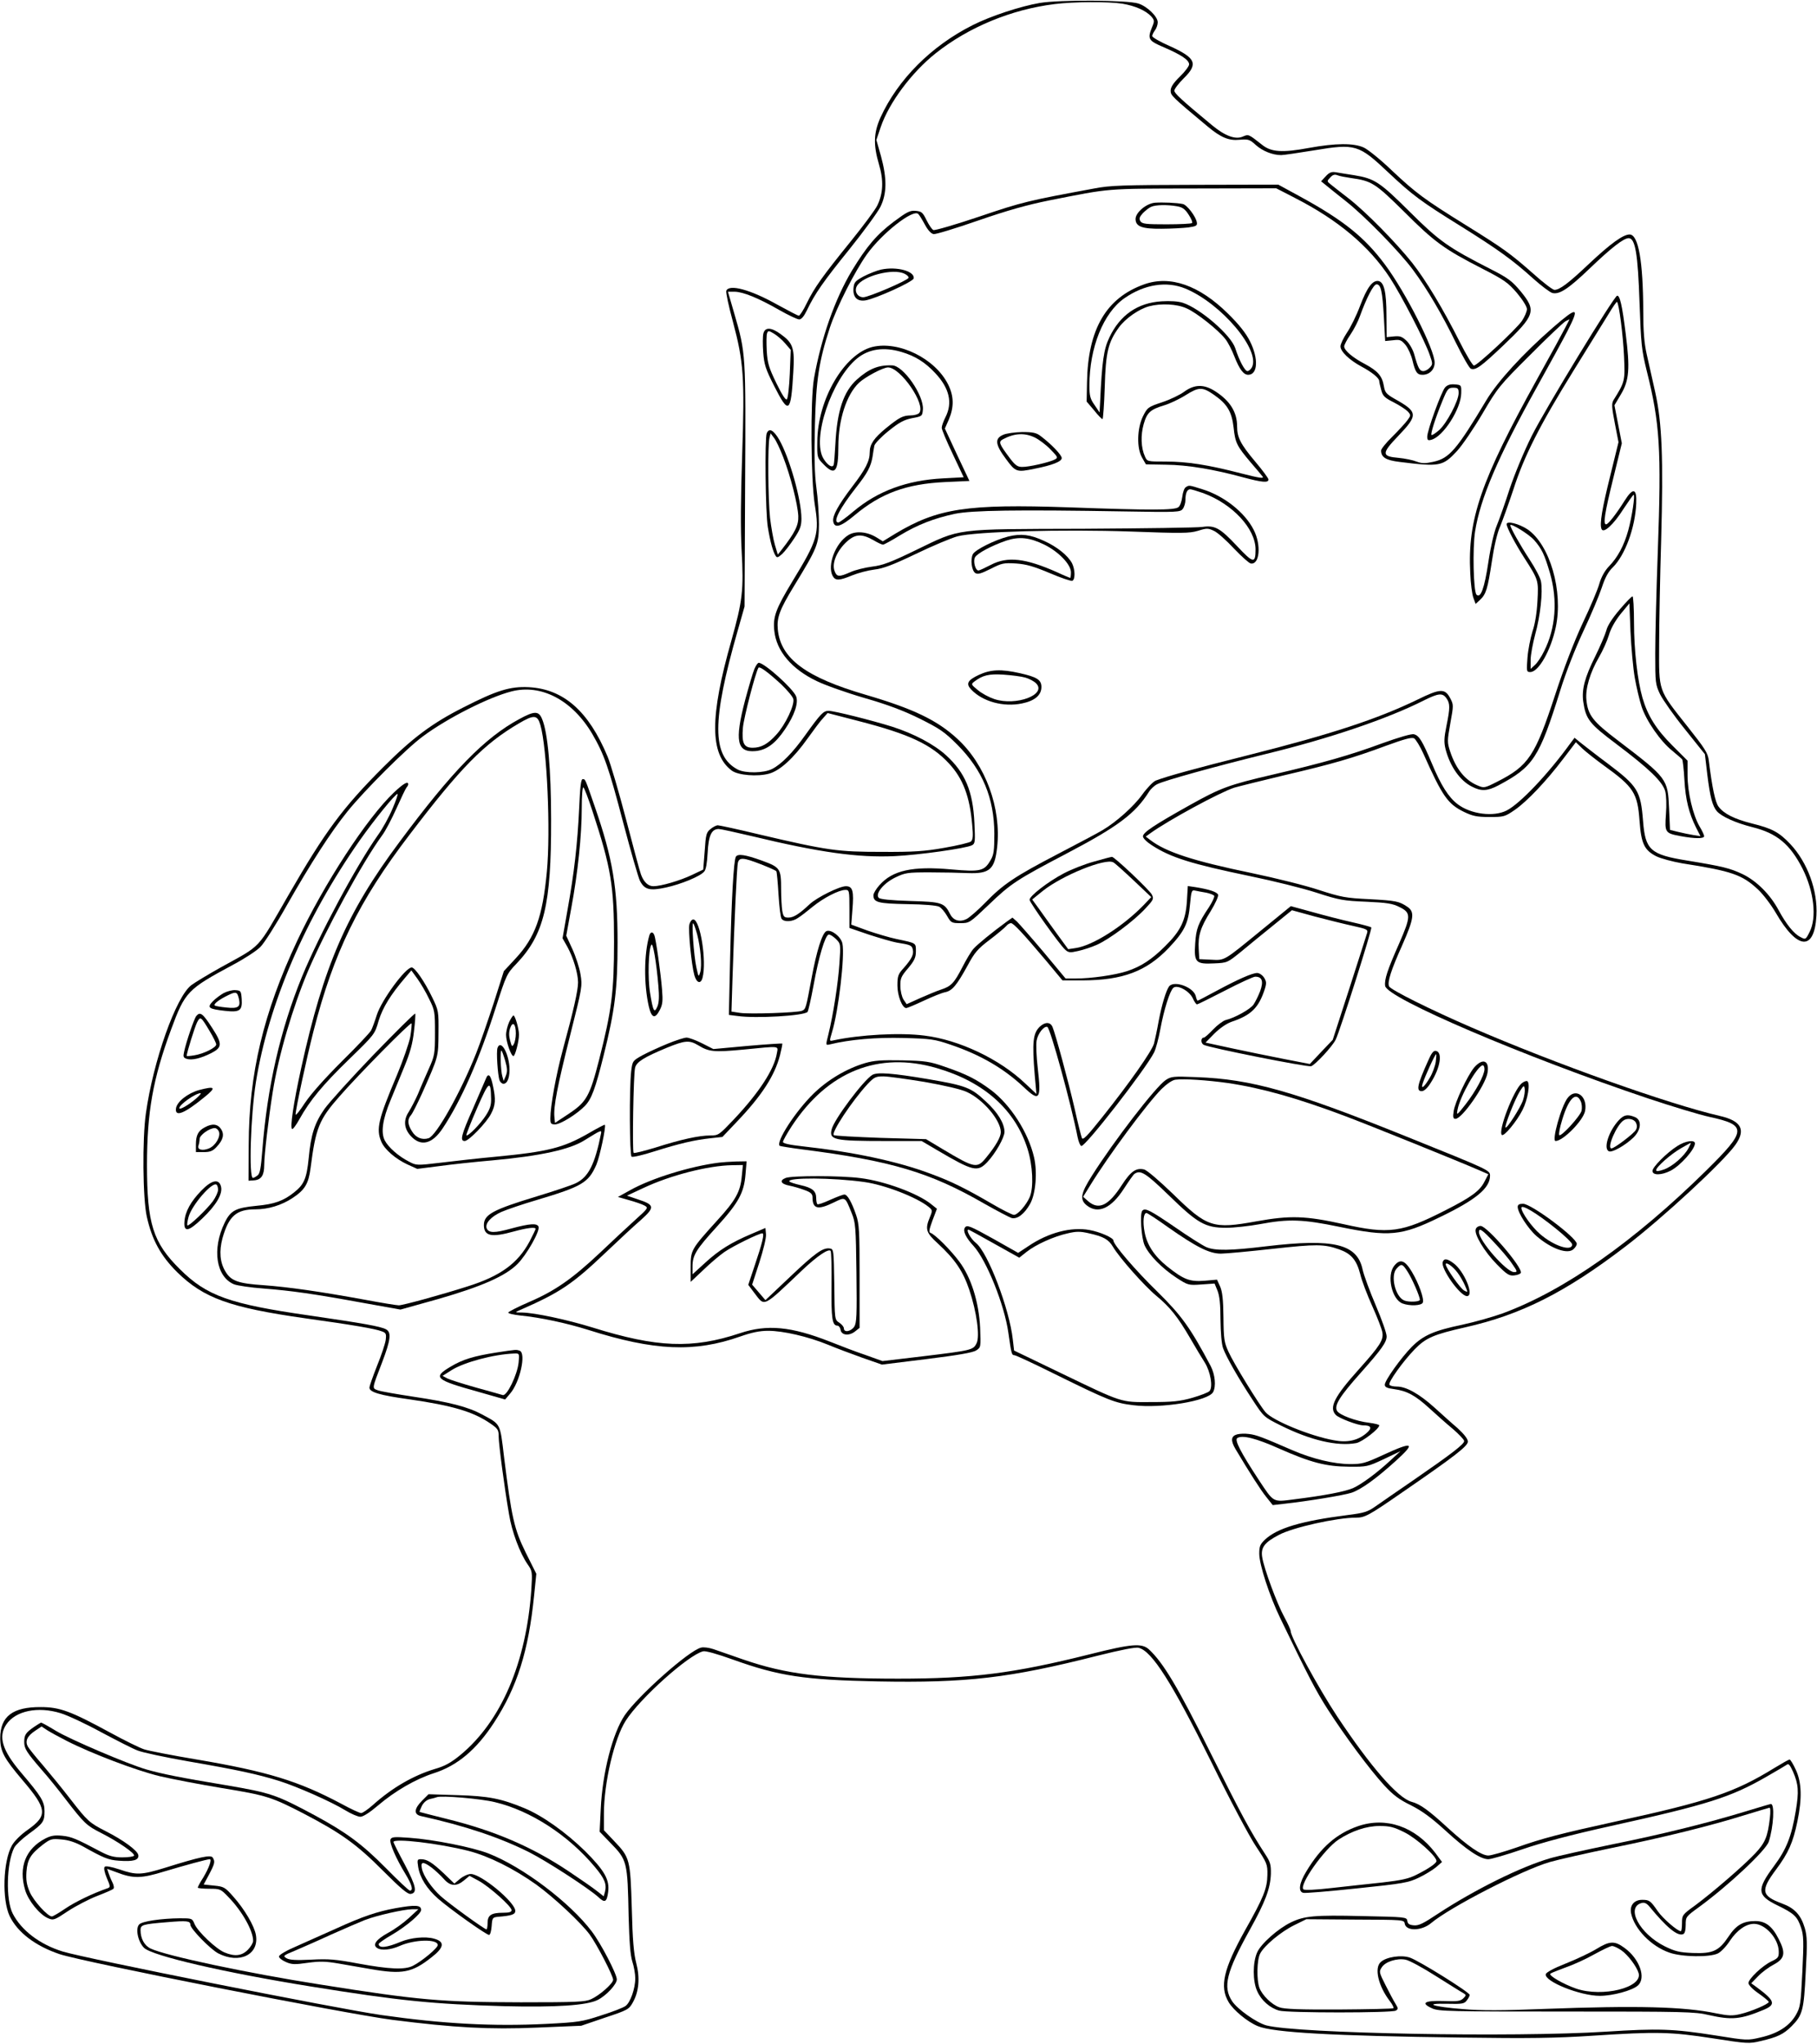 <?xml version="1.0" encoding="UTF-8" standalone="yes"?>
<svg version="1.0" xmlns="http://www.w3.org/2000/svg" width="260.199mm" height="292.650mm" viewBox="0 0 984 1107" preserveAspectRatio="xMidYMid meet">
  <g transform="translate(0,1107) scale(0.1,-0.1)" fill="#000000" stroke="none">
    <path d="M5631 11054 c-105 -18 -266 -71 -363 -120 -225 -113 -406 -295 -500
-501 -37 -83 -39 -148 -8 -253 26 -87 23 -157 -9 -223 -11 -23 -75 -109 -142
-192 -154 -190 -199 -253 -240 -337 -18 -38 -38 -68 -43 -68 -5 0 -57 27 -115
59 -146 82 -263 114 -278 76 -3 -9 13 -84 36 -168 58 -217 64 -300 50 -722 -8
-235 -9 -404 -3 -515 12 -217 5 -274 -55 -488 -118 -414 -118 -617 2 -706 34
-25 139 -34 203 -16 59 17 132 84 208 191 33 46 70 96 84 110 l24 27 166 -43
c276 -71 396 -127 492 -231 75 -81 112 -178 125 -331 6 -62 4 -81 -7 -91 -8
-6 -73 -22 -144 -34 -106 -19 -166 -23 -339 -22 -238 0 -291 7 -662 94 -116
28 -218 50 -226 50 -8 0 -26 -9 -39 -20 -23 -18 -26 -29 -32 -120 l-8 -100
-61 -29 c-65 -31 -168 -61 -209 -61 -28 0 -52 22 -67 63 -6 15 -42 149 -81
299 -39 149 -84 302 -100 340 -103 247 -239 366 -427 376 -101 5 -173 -17
-355 -110 -168 -85 -274 -164 -433 -323 -220 -220 -314 -347 -512 -690 -177
-307 -142 -269 -369 -395 -68 -38 -139 -81 -159 -96 -83 -63 -206 -409 -246
-694 -20 -138 -17 -464 5 -560 28 -126 76 -213 165 -301 143 -140 284 -191
691 -249 259 -36 382 -57 417 -71 23 -8 25 -14 21 -47 -3 -21 -24 -84 -47
-140 -22 -56 -41 -109 -41 -118 0 -24 55 -41 215 -63 235 -34 347 -67 440
-131 41 -28 45 -35 45 -71 0 -41 31 -276 56 -420 15 -94 59 -212 101 -272 25
-36 26 -41 20 -135 -27 -396 -163 -715 -385 -898 -50 -41 -84 -60 -137 -75
-116 -35 -231 -101 -336 -195 -27 -24 -56 -44 -64 -44 -8 0 -56 22 -107 50
-233 124 -401 175 -783 240 -132 22 -260 47 -285 55 -25 8 -108 49 -185 91
-213 116 -273 138 -375 138 -152 1 -220 -50 -220 -168 0 -72 20 -109 121 -228
133 -156 137 -191 29 -268 -39 -27 -74 -62 -87 -86 -48 -86 -54 -293 -12 -382
43 -89 140 -162 270 -206 133 -44 1548 -323 1803 -356 338 -43 528 -53 784
-42 l239 10 129 44 c124 41 130 45 151 83 33 59 39 133 18 213 -13 50 -20 125
-24 297 -8 265 -10 274 -96 364 l-55 58 0 90 c0 166 56 406 118 503 77 121
339 356 419 376 13 4 76 -14 160 -44 250 -90 388 -111 788 -119 479 -9 711 18
1188 139 128 32 208 48 224 43 72 -18 180 -188 394 -620 97 -198 206 -403 241
-455 60 -91 63 -97 62 -155 -1 -73 -21 -123 -121 -300 -117 -210 -139 -305
-89 -389 26 -44 102 -107 158 -130 83 -35 409 -53 1108 -62 361 -5 506 -3 704
10 350 23 425 21 652 -14 186 -29 198 -30 259 -15 92 21 125 37 169 81 59 60
66 85 76 292 9 158 8 194 -5 239 -21 71 -55 108 -123 133 -113 42 -118 70 -32
185 66 89 91 144 115 260 26 126 23 210 -8 278 -14 31 -30 57 -34 57 -5 0 -42
-21 -83 -46 -214 -132 -356 -180 -856 -289 -305 -67 -401 -92 -539 -141 -69
-24 -139 -44 -154 -44 -38 0 -110 50 -220 150 -103 95 -150 129 -196 141 -75
21 -222 190 -404 464 -99 150 -251 428 -251 461 0 7 -16 42 -35 77 -39 71
-109 260 -119 322 -9 53 12 81 91 122 75 40 312 93 416 93 49 0 68 10 250 136
288 198 357 252 357 276 0 14 -20 40 -56 73 -32 27 -88 78 -127 113 -80 72
-151 112 -201 112 -19 0 -38 4 -41 10 -8 13 74 127 136 191 61 63 103 81 275
120 302 68 543 189 868 438 199 152 529 457 595 550 58 82 33 130 -85 157
-280 65 -889 282 -1344 479 -220 95 -441 205 -447 223 -10 23 11 88 72 224 63
143 68 178 28 206 -46 31 -62 34 -208 42 -127 6 -152 11 -270 49 -71 24 -236
65 -365 92 -319 66 -465 114 -550 179 l-25 19 25 18 c97 70 377 222 455 247
28 8 149 38 270 67 261 61 372 93 552 160 99 36 138 47 152 40 9 -6 32 -43 50
-83 103 -231 132 -272 219 -315 48 -23 70 -28 138 -28 79 0 84 1 139 39 66 46
169 154 263 278 l67 88 35 -34 c19 -18 71 -59 115 -91 164 -118 184 -150 195
-302 9 -123 26 -158 91 -191 25 -12 88 -29 140 -38 270 -42 325 -62 410 -141
28 -26 72 -84 97 -127 117 -202 209 -209 220 -16 8 136 -48 289 -142 389 -61
64 -98 84 -208 111 -95 24 -152 53 -180 91 -18 23 -35 104 -53 250 -5 41 -21
65 -116 185 -160 202 -154 186 -153 439 0 116 5 372 11 570 12 440 5 634 -32
800 -15 66 -35 158 -46 205 -14 62 -19 126 -19 235 -1 270 -26 415 -74 415
-35 0 -103 -49 -220 -159 -112 -106 -159 -141 -187 -141 -9 0 -61 39 -115 88
-125 110 -161 136 -364 262 -227 141 -271 174 -401 296 -61 59 -131 115 -153
125 -55 25 -153 24 -296 -2 -145 -27 -206 -23 -255 17 -74 58 -72 58 -105 44
-40 -17 -96 4 -166 62 -167 138 -204 173 -204 187 0 9 23 39 50 66 81 79 67
111 -74 175 -53 23 -96 48 -96 55 0 6 7 20 15 31 8 10 15 30 15 43 0 31 -56
86 -105 102 -60 19 -428 21 -534 3z m448 -4 c70 -12 126 -37 156 -69 17 -20
18 -25 6 -54 -28 -68 -23 -77 62 -113 95 -41 137 -69 137 -93 0 -9 -22 -39
-50 -66 -35 -34 -50 -57 -50 -76 0 -26 6 -32 199 -193 73 -61 116 -79 175 -73
47 4 54 2 88 -29 36 -32 90 -54 137 -54 13 0 94 12 180 26 222 37 240 31 400
-120 131 -123 176 -157 394 -292 200 -125 282 -184 391 -283 44 -39 90 -74
104 -78 38 -9 85 21 202 133 118 113 184 164 211 164 36 0 50 -85 59 -350 8
-225 11 -255 39 -369 71 -283 80 -422 60 -976 -8 -214 -14 -464 -14 -555 0
-158 1 -167 26 -220 15 -30 75 -116 135 -190 l108 -135 13 -110 c15 -122 28
-171 52 -199 26 -29 101 -63 192 -86 133 -33 204 -92 272 -225 62 -124 78
-265 38 -343 -21 -42 -22 -42 -50 -27 -35 17 -77 70 -117 144 -46 86 -119 159
-195 196 -70 33 -107 42 -301 74 -199 32 -227 57 -239 214 -13 164 -28 188
-192 312 -62 46 -127 97 -146 112 l-33 27 -22 -29 c-119 -165 -273 -328 -346
-365 -71 -36 -194 -20 -265 34 -50 38 -91 103 -140 221 -52 123 -69 151 -97
158 -12 4 -83 -17 -172 -49 -173 -64 -320 -106 -595 -170 -237 -55 -281 -72
-446 -164 -195 -109 -255 -149 -255 -170 0 -10 20 -30 48 -48 103 -67 213
-101 535 -168 122 -25 283 -65 357 -89 123 -40 147 -44 270 -49 112 -5 143
-10 180 -29 63 -31 62 -50 -3 -199 -63 -142 -80 -194 -75 -228 9 -66 753 -384
1423 -609 132 -44 281 -89 332 -100 207 -45 205 -73 -16 -291 -390 -384 -766
-649 -1101 -773 -52 -19 -151 -47 -220 -62 -153 -32 -211 -57 -274 -120 -58
-59 -146 -182 -146 -205 0 -13 12 -19 51 -24 69 -9 116 -35 191 -104 35 -32
91 -82 126 -111 34 -29 62 -59 62 -66 0 -17 -69 -70 -275 -212 -88 -60 -181
-125 -207 -143 -40 -28 -60 -35 -150 -46 -251 -32 -381 -71 -447 -133 -26 -25
-31 -36 -31 -76 0 -59 55 -228 114 -350 152 -315 192 -392 258 -495 92 -143
226 -324 306 -411 47 -51 80 -76 144 -107 61 -31 110 -67 188 -138 111 -102
188 -154 231 -154 14 0 98 24 185 54 108 37 262 78 479 126 524 116 648 155
841 266 54 31 105 61 112 66 9 8 17 -2 33 -37 30 -69 33 -108 15 -215 -23
-138 -51 -207 -117 -296 -96 -129 -93 -160 18 -214 91 -44 108 -61 128 -121
14 -42 15 -73 7 -238 -9 -180 -11 -192 -36 -236 -35 -59 -97 -99 -189 -120
-71 -17 -75 -17 -242 10 -234 37 -313 39 -597 21 -499 -32 -1673 -10 -1840 34
-53 15 -156 87 -185 131 -51 78 -32 156 96 387 85 153 111 224 114 302 1 50
-3 65 -30 106 -82 126 -130 215 -299 554 -176 355 -254 484 -331 556 -39 36
-95 31 -321 -26 -411 -103 -638 -132 -1037 -132 -413 0 -608 24 -838 103 -67
23 -141 49 -164 57 -24 8 -54 12 -67 8 -66 -16 -341 -261 -413 -366 -66 -98
-121 -311 -130 -508 l-6 -123 55 -57 c95 -97 96 -102 102 -402 4 -139 9 -209
20 -244 9 -27 16 -68 16 -91 0 -56 -27 -132 -53 -150 -12 -9 -71 -32 -132 -51
-103 -34 -122 -37 -300 -46 -285 -14 -553 0 -890 48 -238 34 -1603 306 -1726
344 -124 38 -224 114 -271 205 -39 75 -34 276 8 358 8 15 43 48 77 73 80 58
87 68 87 124 0 52 -17 80 -126 208 -103 121 -126 196 -81 262 50 74 171 99
294 61 37 -11 136 -57 218 -102 83 -44 172 -90 199 -100 27 -11 150 -37 275
-59 266 -46 377 -70 492 -106 98 -31 280 -111 360 -160 31 -19 67 -34 80 -34
15 0 52 24 94 60 94 80 205 144 304 176 128 41 231 128 326 274 125 192 187
388 217 689 l12 117 -57 114 c-63 128 -77 190 -118 520 -22 185 -17 174 -119
229 -76 41 -176 67 -371 96 -92 14 -179 29 -194 35 -31 12 -33 4 24 152 46
121 51 162 21 178 -29 16 -127 33 -415 75 -433 62 -556 106 -701 250 -147 145
-179 248 -179 565 0 286 32 467 131 735 75 203 88 217 336 350 62 33 128 76
147 96 20 19 86 123 146 230 127 223 234 390 326 504 91 113 320 342 409 407
133 99 357 212 479 243 161 42 330 -47 438 -230 64 -110 89 -180 168 -482 41
-156 82 -297 90 -313 25 -49 53 -56 141 -37 82 18 185 60 207 86 10 10 16 47
19 103 5 93 21 128 60 128 10 0 92 -18 181 -39 365 -88 574 -117 771 -108 130
6 388 42 420 59 17 9 18 19 13 122 -8 171 -50 271 -153 365 -66 60 -174 117
-292 155 -112 35 -315 86 -345 86 -28 0 -43 -16 -125 -130 -68 -96 -131 -160
-181 -185 -45 -23 -145 -24 -186 -3 -140 74 -141 261 0 753 l37 130 3 655 c4
721 4 715 -59 933 l-34 117 37 0 c45 -1 126 -33 241 -99 49 -28 98 -51 108
-51 12 0 26 17 41 48 44 92 91 159 231 332 77 96 153 200 168 230 35 71 36
153 3 274 l-25 88 24 71 c45 131 167 295 298 399 178 141 409 237 644 266 103
13 291 14 367 2z"/>
    <path d="M7180 10115 l-25 -27 26 -21 c14 -12 62 -50 106 -85 100 -78 293
-275 366 -374 77 -104 158 -242 233 -396 36 -73 72 -136 80 -139 26 -10 55 11
177 127 172 164 179 187 93 292 -47 56 -68 72 -158 118 -236 120 -283 154
-443 313 -162 161 -190 180 -301 198 -38 6 -83 13 -99 16 -23 4 -36 -1 -55
-22z m135 -9 c115 -16 132 -27 292 -185 163 -163 216 -201 421 -306 119 -61
140 -76 188 -132 31 -37 54 -74 54 -87 0 -13 -12 -41 -27 -64 -32 -46 -241
-241 -260 -242 -7 0 -42 58 -78 130 -89 177 -183 333 -257 427 -88 110 -247
272 -341 346 -44 34 -89 69 -101 79 -20 16 -20 17 -2 36 13 15 24 19 39 13 12
-5 45 -11 72 -15z"/>
    <path d="M5925 10049 c-357 -66 -388 -73 -618 -151 -130 -44 -244 -77 -252
-74 -8 3 -24 27 -37 53 -21 43 -27 48 -59 51 -31 3 -48 -6 -119 -59 -93 -70
-146 -133 -226 -264 -93 -155 -167 -366 -206 -585 -20 -115 -17 -546 4 -681
26 -160 17 -192 -121 -418 -90 -149 -106 -192 -98 -267 11 -110 94 -208 230
-273 45 -22 161 -63 257 -91 125 -36 211 -68 300 -112 110 -55 134 -71 205
-142 136 -137 199 -288 200 -481 0 -93 -3 -115 -21 -145 -34 -58 -54 -63 -212
-49 -211 19 -319 -5 -390 -86 -18 -20 -32 -44 -32 -54 0 -39 26 -45 184 -48
89 -1 159 -7 172 -14 12 -6 31 -29 43 -50 21 -37 25 -39 72 -39 49 0 50 1 152
98 122 117 149 135 427 281 274 144 368 214 443 333 9 15 30 34 45 41 37 19
310 95 587 163 346 84 660 191 856 290 80 40 102 42 123 12 20 -28 20 -52 0
-150 -13 -64 -14 -88 -5 -125 24 -93 78 -171 142 -203 51 -27 85 -25 144 6
190 101 221 148 336 516 30 97 81 226 125 320 41 87 85 192 99 234 18 55 35
87 60 111 66 65 121 213 127 345 4 84 -17 89 -63 16 -45 -72 -89 -128 -100
-128 -17 0 -9 56 38 247 l47 192 -20 103 -20 103 35 59 c45 75 50 140 26 328
-19 154 -32 211 -47 206 -19 -7 -388 -611 -462 -759 -42 -84 -92 -205 -120
-288 -25 -78 -57 -168 -70 -199 -14 -34 -33 -115 -45 -197 -21 -141 -42 -198
-64 -176 -17 17 -22 251 -8 342 28 179 124 403 333 779 69 124 144 261 167
306 68 133 56 136 -78 20 -161 -140 -300 -292 -361 -394 -160 -267 -200 -314
-286 -333 -46 -10 -62 -10 -92 1 -20 8 -64 17 -96 20 -94 8 -95 23 -3 119 109
114 107 130 -20 201 -45 26 -52 34 -58 69 -9 54 -33 82 -102 119 -67 35 -113
74 -113 96 0 7 15 37 34 64 19 28 42 73 51 99 36 100 74 173 90 173 24 0 32
-36 40 -177 l7 -130 42 4 c38 5 45 2 68 -25 14 -17 31 -55 38 -84 15 -63 25
-78 54 -78 38 0 66 28 66 66 0 71 -157 381 -269 531 -110 148 -225 240 -457
367 l-121 66 -449 -1 c-392 -1 -462 -3 -549 -20z m1088 -51 c235 -120 402
-261 515 -433 60 -91 192 -346 216 -419 16 -45 16 -50 0 -67 -10 -11 -25 -19
-36 -19 -19 0 -28 17 -48 89 -6 24 -25 58 -41 74 -25 24 -36 28 -69 25 l-40
-4 -1 116 c0 129 -13 183 -44 188 -32 4 -61 -35 -99 -135 -19 -51 -51 -116
-71 -145 -19 -29 -35 -62 -35 -74 0 -28 48 -74 113 -109 58 -31 97 -63 97 -79
0 -6 5 -28 11 -49 8 -32 19 -42 67 -66 31 -16 65 -38 76 -49 18 -20 18 -22 -2
-49 -11 -15 -48 -55 -81 -88 -34 -33 -61 -67 -61 -75 0 -37 26 -53 101 -62
218 -27 233 -24 311 60 29 32 91 123 138 203 81 138 91 151 256 315 94 95 181
177 193 184 l22 11 -22 -43 c-12 -24 -80 -149 -152 -278 -307 -554 -379 -762
-364 -1054 2 -55 10 -116 17 -134 l12 -33 23 21 c34 32 42 59 65 209 12 82 29
155 45 190 13 31 45 120 71 198 59 184 143 349 328 648 82 132 167 270 190
307 22 37 42 65 44 63 11 -11 33 -182 38 -295 6 -133 5 -138 -57 -237 -11 -19
-10 -37 7 -125 l20 -103 -43 -175 c-46 -184 -60 -268 -49 -295 10 -27 65 23
120 110 27 41 51 75 54 75 9 0 -9 -119 -29 -192 -23 -83 -57 -147 -106 -197
-21 -22 -40 -56 -50 -90 -8 -31 -49 -128 -91 -216 -47 -101 -102 -244 -148
-385 -110 -336 -145 -388 -317 -475 -67 -34 -70 -34 -105 -19 -67 28 -117 90
-148 184 -16 49 -16 57 1 152 18 99 18 101 -1 137 -28 53 -54 52 -176 -8 -219
-106 -469 -188 -913 -300 -298 -75 -443 -115 -506 -139 -14 -6 -47 -40 -73
-76 -45 -63 -141 -149 -216 -193 -19 -12 -127 -69 -240 -128 -234 -122 -297
-164 -395 -265 -38 -39 -83 -78 -99 -87 -37 -19 -72 -10 -90 25 -32 63 -44 67
-217 72 -101 3 -162 9 -170 17 -21 21 25 79 89 110 54 26 65 28 187 28 72 0
165 -2 208 -4 117 -4 144 20 157 139 24 213 -63 449 -216 589 -110 101 -238
162 -493 237 -327 95 -464 197 -479 355 -6 64 10 107 88 235 127 208 134 226
135 334 0 52 -6 142 -14 199 -10 75 -12 168 -8 335 6 248 22 351 81 531 37
112 135 305 201 398 82 114 250 246 278 218 6 -6 22 -32 36 -58 16 -30 34 -49
47 -51 11 -2 119 31 240 73 159 55 265 85 389 110 334 66 296 63 778 64 l449
1 101 -52z"/>
    <path d="M6255 9972 c-47 -4 -105 -53 -105 -88 0 -41 35 -54 140 -53 52 0 118
4 145 7 43 6 50 10 47 27 -5 32 -53 95 -76 100 -35 7 -109 10 -151 7z m118
-19 c30 -5 44 -14 64 -45 14 -21 23 -42 19 -46 -4 -4 -66 -7 -138 -7 -112 0
-132 2 -142 17 -8 14 -5 23 14 44 14 14 34 30 45 34 24 11 87 12 138 3z"/>
    <path d="M4772 9610 c-23 -5 -66 -22 -95 -37 -46 -25 -52 -32 -55 -64 -4 -49
20 -73 65 -66 57 10 258 101 261 119 7 39 -91 66 -176 48z m127 -23 c13 -6 23
-16 21 -22 -4 -14 -216 -105 -245 -105 -31 0 -50 32 -35 60 30 55 198 99 259
67z"/>
    <path d="M6197 9530 c-206 -73 -305 -243 -310 -530 l-2 -105 40 -47 c21 -27
42 -48 46 -48 3 0 9 78 12 173 5 190 19 244 77 324 36 49 108 99 163 114 64
17 151 13 203 -11 54 -23 174 -119 210 -166 14 -17 36 -60 49 -94 28 -71 50
-100 75 -100 52 0 57 87 10 181 -22 44 -59 91 -119 150 -156 154 -313 209
-454 159z m223 -23 c195 -81 409 -335 360 -427 -6 -11 -17 -20 -24 -20 -14 0
-44 56 -66 124 -23 71 -189 215 -284 246 -24 8 -68 11 -115 8 -130 -8 -226
-75 -283 -196 -30 -62 -40 -129 -50 -351 l-3 -55 -27 40 c-24 34 -28 50 -28
106 0 205 76 394 190 473 108 75 228 94 330 52z"/>
    <path d="M4725 9191 c-153 -38 -298 -285 -299 -513 -1 -86 -1 -87 33 -122 63
-65 81 -43 81 96 0 144 44 281 112 345 33 31 130 83 157 83 68 0 207 -202 169
-247 -6 -7 -27 -13 -47 -13 -42 -1 -60 -10 -134 -70 -64 -53 -87 -86 -87 -129
0 -48 -22 -92 -95 -187 -76 -100 -107 -157 -103 -187 6 -41 41 -31 117 33 141
118 279 169 488 179 l133 6 -67 142 -66 142 22 50 c28 67 27 125 -4 188 -70
141 -267 238 -410 204z m156 -27 c75 -22 129 -56 184 -115 77 -82 95 -161 55
-239 -11 -22 -20 -47 -20 -57 0 -10 27 -74 60 -143 l59 -125 -112 -6 c-196
-10 -354 -69 -484 -178 -40 -34 -77 -61 -83 -61 -32 0 6 75 98 192 60 76 78
111 87 163 3 22 8 50 10 61 3 12 37 48 76 79 58 47 84 61 128 70 55 10 56 11
59 47 6 76 -105 237 -166 239 -74 3 -126 -18 -192 -77 -72 -65 -107 -170 -116
-349 -3 -55 -7 -106 -9 -112 -6 -20 -33 -4 -55 32 -66 106 43 430 182 544 63
51 144 63 239 35z"/>
    <path d="M6413 8948 c-23 -17 -77 -43 -120 -57 -75 -25 -79 -28 -103 -76 -32
-66 -35 -173 -4 -225 l20 -35 110 -2 c114 -1 258 -25 419 -69 101 -27 135 -30
135 -11 0 6 -32 50 -72 97 -79 94 -98 131 -98 190 0 78 -38 139 -119 191 -61
39 -112 38 -168 -3z m161 -16 c72 -50 97 -91 107 -177 9 -84 17 -100 93 -190
29 -33 57 -67 64 -76 9 -12 -15 -9 -116 17 -182 47 -293 64 -408 64 -100 0
-101 0 -113 27 -22 48 -24 116 -7 176 18 63 36 79 112 102 27 8 79 32 114 54
73 46 92 46 154 3z"/>
    <path d="M5433 8715 c-47 -20 -44 -52 15 -131 52 -71 58 -73 154 -53 97 19
148 39 148 58 0 17 -58 77 -114 119 -23 18 -42 22 -100 22 -39 -1 -86 -7 -103
-15z m172 -15 c22 -11 60 -39 84 -64 41 -42 42 -45 23 -55 -28 -15 -141 -41
-177 -40 -24 0 -37 9 -65 46 -60 80 -64 90 -38 104 62 33 117 36 173 9z"/>
    <path d="M6422 8431 c-8 -4 -16 -28 -19 -52 -3 -24 -12 -50 -21 -56 -20 -17
-150 -17 -592 -1 -555 19 -712 -5 -942 -143 l-67 -41 -34 21 c-52 32 -115 37
-154 12 -69 -43 -114 -163 -84 -220 15 -27 34 -27 107 3 32 13 86 27 119 31
46 5 100 25 225 85 91 44 192 86 225 95 98 26 569 39 940 26 274 -10 316 -10
363 4 48 15 55 15 88 -1 19 -9 67 -52 107 -95 40 -42 81 -79 91 -81 48 -8 58
100 16 182 -48 95 -161 184 -278 220 -73 23 -72 23 -90 11z m95 -32 c159 -59
282 -192 283 -304 0 -79 -12 -77 -100 17 -92 98 -120 114 -188 104 -26 -4
-317 -8 -647 -10 -704 -2 -658 4 -906 -116 -134 -65 -178 -82 -236 -89 -38 -5
-92 -18 -118 -30 -61 -27 -73 -26 -85 5 -16 40 8 102 57 152 51 50 86 54 152
17 23 -14 47 -25 53 -25 5 0 46 22 91 50 96 58 183 92 298 117 92 19 333 23
922 13 287 -5 299 -4 313 14 8 11 14 32 14 47 0 37 9 59 26 59 7 0 39 -10 71
-21z"/>
    <path d="M8160 8231 c0 -18 47 -107 96 -183 77 -120 77 -121 71 -233 -3 -61
-13 -125 -27 -165 -11 -36 -24 -100 -27 -142 -6 -74 -5 -78 15 -78 45 0 111
116 138 242 42 195 -32 449 -153 531 -47 31 -113 47 -113 28z m148 -85 c43
-49 57 -79 87 -181 42 -147 31 -297 -32 -422 -14 -29 -36 -62 -49 -74 l-24
-22 0 49 c0 27 12 90 25 139 27 96 42 230 31 286 -3 19 -31 72 -62 119 -51 78
-104 172 -104 185 0 14 100 -48 128 -79z"/>
    <path d="M5460 8164 c-74 -19 -177 -71 -191 -95 -15 -28 -7 -90 13 -103 14 -8
31 -3 83 23 61 31 70 33 138 29 56 -4 96 -16 182 -52 60 -26 115 -44 122 -42
17 7 16 60 -1 95 -22 42 -82 90 -151 121 -76 35 -125 41 -195 24z m196 -44
c77 -38 144 -107 144 -150 0 -16 -2 -30 -4 -30 -2 0 -34 13 -70 30 -173 77
-270 88 -361 40 -31 -16 -61 -30 -66 -30 -17 0 -30 50 -19 71 12 22 91 64 170
91 70 23 126 17 206 -22z"/>
    <path d="M5302 7415 c-62 -29 -72 -48 -43 -79 62 -66 175 -97 276 -76 69 14
105 45 105 89 0 39 -24 54 -117 75 -102 23 -158 20 -221 -9z m251 -15 c21 -6
47 -20 58 -31 61 -61 -109 -125 -227 -85 -27 9 -67 30 -88 48 -37 30 -38 32
-20 46 46 35 79 43 159 38 44 -3 97 -10 118 -16z"/>
    <path d="M4134 9264 c-4 -14 -4 -61 -1 -102 5 -67 13 -91 59 -182 80 -158 91
-149 104 75 8 129 -1 157 -68 205 -52 38 -85 39 -94 4z m118 -54 l30 -35 -5
-129 c-3 -71 -10 -133 -16 -139 -6 -6 -26 24 -57 88 -41 85 -48 108 -52 176
-2 43 -2 85 2 94 5 15 9 15 37 -2 17 -10 45 -34 61 -53z"/>
    <path d="M7827 8972 c-20 -22 -97 -233 -97 -267 0 -19 4 -22 22 -17 64 16 161
168 162 252 1 44 1 45 -35 48 -24 2 -40 -3 -52 -16z m73 -31 c0 -42 -65 -165
-106 -201 -20 -17 -38 -29 -41 -26 -6 6 20 89 59 184 27 66 32 72 59 72 25 0
29 -4 29 -29z"/>
    <path d="M4152 8723 c-11 -29 -7 -431 6 -508 13 -80 28 -133 42 -155 7 -12 13
-11 36 10 15 14 44 52 65 84 32 48 39 68 39 107 0 102 -64 328 -120 427 -31
53 -55 66 -68 35z m89 -128 c40 -103 79 -256 82 -320 2 -50 -17 -89 -92 -185
l-19 -24 -16 54 c-9 30 -20 96 -26 145 -11 99 -13 396 -3 434 l6 24 18 -24
c11 -13 33 -60 50 -104z"/>
    <path d="M8772 7768 c-40 -47 -66 -87 -72 -113 -6 -22 -33 -85 -60 -140 -57
-114 -74 -180 -65 -245 14 -96 33 -120 181 -231 175 -132 248 -202 263 -254 6
-23 8 -74 4 -125 -7 -100 -5 -103 81 -119 76 -14 126 -14 126 0 0 6 -11 30
-25 53 -36 62 -65 185 -65 278 l0 78 -83 83 c-87 87 -133 161 -161 257 -27 94
-46 259 -46 408 0 78 -4 142 -8 142 -5 0 -36 -32 -70 -72z m82 -368 c9 -52 26
-123 37 -157 25 -77 103 -189 166 -239 26 -22 51 -43 54 -47 3 -5 9 -54 12
-110 6 -109 25 -183 63 -259 l24 -47 -38 6 c-20 3 -57 11 -82 17 l-45 11 -5
115 c-7 162 -9 165 -278 370 -136 103 -162 137 -170 220 -6 61 20 147 68 230
21 36 45 90 54 120 10 35 33 76 63 114 l48 58 6 -153 c4 -85 14 -197 23 -249z"/>
    <path d="M4085 7446 c-8 -19 -30 -94 -50 -168 -58 -222 -45 -285 57 -276 60 6
107 41 159 118 52 77 74 143 60 179 -18 43 -172 181 -202 181 -6 0 -16 -15
-24 -34z m146 -83 c32 -31 62 -66 65 -79 8 -32 -43 -140 -92 -193 -46 -51 -82
-71 -128 -71 -48 0 -60 25 -53 109 5 55 68 298 84 324 6 10 50 -22 124 -90z"/>
    <path d="M2813 7176 c-188 -101 -364 -281 -650 -666 -288 -386 -411 -671 -533
-1226 -42 -192 -61 -322 -49 -329 4 -3 22 21 39 52 58 104 127 187 269 325
139 135 140 136 161 210 22 71 65 141 143 232 l34 40 32 -44 c18 -25 47 -74
64 -110 31 -62 32 -70 32 -185 0 -114 -2 -124 -34 -195 -18 -41 -45 -102 -58
-135 -14 -32 -37 -76 -50 -97 -30 -45 -26 -91 11 -131 54 -59 116 -44 173 42
101 152 198 373 288 656 56 174 59 181 111 235 150 158 189 318 188 780 0 274
-18 473 -49 546 -18 44 -41 44 -122 0z m113 -33 c36 -124 56 -574 35 -795 -23
-242 -63 -355 -169 -469 l-64 -69 -55 -173 c-31 -94 -73 -217 -95 -272 -83
-210 -216 -447 -258 -460 -35 -11 -69 3 -90 38 -24 38 -25 65 -5 87 8 9 35 63
61 120 89 201 87 194 88 325 1 118 1 121 -35 195 -40 83 -93 160 -110 160 -34
0 -164 -178 -189 -257 -11 -35 -25 -73 -31 -84 -6 -12 -77 -87 -159 -168 -93
-93 -166 -175 -199 -224 -28 -43 -51 -72 -51 -63 0 27 60 307 97 451 109 425
244 703 521 1065 277 364 403 491 590 601 83 49 102 48 118 -8z"/>
    <path d="M3136 6693 c-9 -195 -27 -351 -63 -551 l-27 -154 26 -46 c32 -58 58
-144 58 -193 0 -43 -24 -150 -81 -359 -38 -140 -69 -311 -69 -377 0 -28 3 -33
25 -33 29 0 117 54 162 100 36 37 57 94 102 275 61 245 75 358 75 610 0 299
-26 455 -123 735 -53 153 -51 150 -66 150 -9 0 -14 -41 -19 -157z m72 -16
c101 -308 117 -403 117 -707 0 -273 -13 -373 -81 -640 -50 -196 -68 -228 -162
-291 l-77 -51 -3 31 c-6 56 16 168 85 443 66 262 67 267 56 332 -6 36 -26 97
-44 136 l-33 72 27 148 c36 193 57 396 57 543 0 69 4 116 9 112 5 -3 27 -60
49 -128z"/>
    <path d="M2133 6778 c-146 -138 -378 -493 -524 -803 -183 -389 -262 -720 -263
-1105 l-1 -195 30 2 c39 3 55 27 55 83 0 53 23 251 46 395 31 197 108 458 191
655 94 220 295 589 400 733 20 26 55 94 80 150 25 56 49 106 54 112 5 5 9 13
9 17 0 19 -25 5 -77 -44z m-8 -88 c-19 -45 -54 -109 -79 -143 -119 -169 -318
-540 -411 -766 -118 -288 -189 -601 -215 -939 -8 -100 -13 -130 -27 -139 -9
-7 -20 -13 -24 -13 -23 0 -13 334 16 519 68 424 268 889 563 1310 79 112 191
250 204 251 4 0 -8 -36 -27 -80z"/>
    <path d="M3985 6430 c-12 -19 -24 -234 -31 -543 l-7 -314 48 -6 c99 -14 357 1
378 22 4 4 19 70 33 146 27 150 62 267 81 273 7 2 24 -9 39 -23 27 -27 27 -27
20 -132 -7 -106 -33 -276 -60 -386 -15 -59 -15 -59 7 -54 110 27 254 39 401
35 148 -4 168 -7 253 -36 163 -55 289 -129 396 -229 87 -83 97 -70 77 103 -7
61 -10 127 -6 148 7 39 40 80 58 74 16 -6 129 -418 164 -597 5 -25 14 -46 20
-48 20 -7 347 414 394 506 10 20 25 77 34 126 20 108 52 209 71 225 22 18 86
-17 105 -57 8 -18 18 -33 23 -33 4 0 72 34 152 75 79 41 153 75 163 75 38 0
46 -25 27 -78 -10 -26 -26 -58 -36 -73 -17 -25 -101 -72 -151 -84 -14 -4 -44
-26 -68 -51 -23 -24 -45 -44 -50 -44 -17 0 -18 -30 -1 -39 29 -16 563 -122
582 -116 22 7 115 107 133 144 23 46 199 601 193 608 -4 3 -50 16 -104 28 -54
12 -151 37 -215 55 l-117 32 -158 -129 c-208 -170 -198 -165 -275 -161 l-63 3
-3 55 c-4 72 9 116 65 205 25 41 43 81 40 89 -6 15 -48 29 -123 41 l-41 6 -5
-84 c-7 -103 -34 -159 -117 -241 -72 -72 -131 -111 -207 -136 -64 -21 -193
-40 -281 -40 l-52 0 -119 143 c-66 78 -131 152 -144 165 l-25 22 -31 -22 c-78
-57 -159 -123 -180 -147 -13 -14 -40 -60 -61 -101 -44 -85 -60 -102 -115 -120
-22 -7 -72 -28 -113 -46 l-73 -33 -17 25 c-9 14 -17 47 -17 73 -1 41 4 53 42
97 34 41 42 58 42 91 0 47 4 44 -105 67 -38 8 -109 29 -158 46 l-87 32 6 78
c9 104 2 130 -35 130 -35 0 -156 -60 -196 -97 -57 -54 -88 -73 -115 -73 -24 0
-28 5 -34 38 -3 20 -6 72 -6 114 0 114 -4 120 -105 157 -89 32 -129 38 -140
21z m135 -41 c44 -17 82 -34 84 -38 3 -4 8 -61 12 -127 4 -65 11 -125 17 -131
14 -18 58 -16 88 5 15 9 51 37 80 61 59 48 142 91 177 91 21 0 22 -3 22 -103
l0 -103 108 -37 c59 -19 125 -38 147 -42 75 -12 83 -15 88 -37 7 -26 -5 -51
-49 -101 -30 -33 -34 -43 -34 -95 0 -55 26 -122 48 -122 5 0 48 18 95 40 47
22 99 43 116 46 38 8 62 37 121 144 38 71 55 91 120 140 41 31 81 65 89 74 7
9 19 16 26 16 14 0 65 -55 190 -203 l89 -107 111 0 c216 1 344 49 465 176 85
90 106 132 115 237 7 73 9 78 29 73 11 -2 38 -8 59 -11 20 -4 40 -12 43 -17 3
-5 -10 -33 -28 -61 -59 -88 -70 -117 -75 -197 -7 -103 3 -113 103 -108 71 3
72 4 145 63 41 34 119 98 175 143 l101 82 124 -34 c68 -18 161 -41 207 -51 76
-17 82 -20 76 -39 -3 -12 -47 -146 -96 -300 l-90 -278 -62 -65 -62 -66 -139
27 c-77 15 -204 41 -283 58 l-143 31 47 48 c29 29 65 54 92 64 108 36 149 76
182 178 10 32 9 41 -4 62 -9 14 -26 25 -37 25 -27 0 -104 -34 -221 -97 -54
-29 -99 -53 -102 -53 -2 0 -7 11 -10 25 -12 48 -116 86 -144 53 -16 -21 -40
-99 -57 -189 -8 -46 -20 -101 -25 -121 -12 -42 -132 -213 -282 -401 -82 -103
-104 -125 -109 -110 -4 10 -22 81 -39 158 -34 148 -104 405 -120 443 -12 27
-39 28 -68 2 -38 -36 -43 -85 -28 -265 l9 -100 -60 56 c-139 133 -359 237
-547 260 -133 17 -349 5 -493 -26 -22 -5 -22 -5 -8 42 36 116 71 417 57 483
-8 37 -60 77 -86 67 -23 -9 -54 -108 -81 -255 -31 -166 -31 -168 -53 -177 -26
-10 -282 -19 -335 -11 l-46 7 5 162 c11 335 24 623 30 645 8 29 29 28 124 -9z"/>
    <path d="M5927 6404 c-49 -13 -123 -42 -165 -64 -86 -45 -188 -124 -186 -144
2 -17 163 -243 192 -269 18 -17 27 -18 70 -8 28 6 74 21 103 34 67 30 199 128
262 196 44 47 47 53 35 76 -13 25 -204 206 -216 204 -4 0 -47 -11 -95 -25z
m213 -103 l95 -90 -40 -42 c-111 -115 -277 -221 -370 -234 l-40 -6 -60 82
c-33 46 -77 106 -97 135 l-38 52 58 47 c104 83 339 179 382 154 8 -4 58 -49
110 -98z"/>
    <path d="M3733 6063 c-7 -31 11 -217 27 -275 12 -42 34 -50 44 -15 24 89 -12
317 -50 317 -8 0 -17 -12 -21 -27z m42 -53 c19 -73 27 -170 17 -205 -9 -29 -9
-29 -21 25 -14 63 -27 248 -17 239 4 -4 13 -30 21 -59z"/>
    <path d="M3516 6003 c-29 -100 -30 -264 -3 -383 15 -65 34 -71 60 -20 15 29
17 49 12 110 -7 88 -33 274 -42 295 -7 20 -21 19 -27 -2z m49 -271 c5 -58 4
-91 -5 -113 -17 -40 -24 -26 -40 74 -13 78 -9 235 7 260 9 13 27 -92 38 -221z"/>
    <path d="M1210 5691 c-19 -11 -46 -31 -60 -46 -31 -33 -21 -40 67 -50 81 -9
95 1 91 64 -3 43 -5 46 -33 48 -16 2 -46 -6 -65 -16z m83 -31 c10 -44 -4 -54
-68 -47 -31 3 -60 8 -63 11 -8 8 25 33 73 56 43 21 49 18 58 -20z"/>
    <path d="M2022 5357 c-123 -128 -242 -260 -266 -294 -53 -76 -73 -138 -85
-265 -11 -111 -25 -144 -80 -187 -58 -46 -106 -63 -203 -72 -112 -11 -140 -25
-172 -91 -70 -143 -47 -293 50 -334 18 -7 90 -18 161 -23 151 -12 266 -28 540
-78 l201 -36 204 57 c236 68 364 124 430 190 49 49 123 179 114 202 -8 20 -48
17 -148 -10 -90 -25 -122 -25 -133 1 -10 27 24 64 80 89 30 13 115 42 190 64
248 74 281 94 324 191 18 41 54 209 46 217 -1 2 -43 -20 -91 -48 -135 -77
-217 -98 -499 -125 -88 -8 -221 -23 -295 -32 -135 -16 -136 -16 -177 6 -55 28
-110 76 -130 114 -22 43 -12 114 31 217 19 47 53 130 76 185 30 73 44 123 51
188 6 49 9 92 7 97 -2 4 -103 -96 -226 -223z m199 97 c-7 -35 -39 -128 -72
-207 -101 -239 -114 -292 -85 -360 17 -42 77 -94 142 -124 l53 -24 118 15 c65
9 195 23 288 31 262 24 421 59 500 109 87 54 93 57 90 39 -34 -171 -69 -239
-138 -272 -23 -11 -118 -43 -211 -71 -237 -72 -286 -98 -286 -155 0 -60 40
-69 162 -35 73 20 118 25 118 14 0 -3 -15 -34 -32 -67 -64 -120 -159 -189
-338 -245 -141 -45 -349 -102 -371 -102 -11 0 -92 13 -182 30 -252 46 -416 69
-550 79 -137 9 -177 23 -207 74 -30 49 -35 110 -16 181 34 120 75 156 179 156
69 0 141 22 200 61 67 44 87 77 98 162 28 219 46 263 157 389 100 115 386 405
390 395 2 -4 -1 -37 -7 -73z"/>
    <path d="M1062 5567 c-11 -13 -55 -140 -66 -194 -6 -26 -4 -32 14 -38 28 -9
75 2 133 31 60 31 61 50 6 135 -52 81 -66 91 -87 66z m72 -81 c20 -33 36 -66
36 -73 0 -17 -68 -51 -119 -59 -23 -4 -41 -5 -41 -3 0 16 44 157 56 181 18 35
21 33 68 -46z"/>
    <path d="M2757 5535 c-9 -20 -17 -51 -17 -70 0 -37 27 -115 40 -115 9 0 30 79
30 116 0 32 -21 104 -30 104 -3 0 -14 -16 -23 -35z m36 -63 c0 -21 -5 -47 -11
-57 -9 -17 -11 -14 -20 19 -7 25 -7 46 0 67 14 40 31 24 31 -29z"/>
    <path d="M3615 5417 c-44 -18 -105 -46 -135 -62 -54 -30 -55 -31 -62 -85 -11
-94 -9 -458 2 -465 6 -4 62 9 124 29 133 42 218 62 304 71 l64 7 76 80 c136
142 207 251 236 363 8 32 14 61 12 63 -2 1 -87 -4 -188 -13 l-185 -17 -61 31
c-34 17 -72 31 -84 31 -13 0 -59 -15 -103 -33z m165 -8 c59 -36 85 -39 244
-24 205 20 190 22 183 -20 -14 -87 -97 -214 -234 -359 -79 -83 -82 -86 -126
-86 -61 0 -158 -21 -296 -65 -63 -19 -117 -33 -120 -29 -8 8 -1 427 8 461 8
32 49 57 174 109 96 39 120 41 167 13z"/>
    <path d="M2694 5395 c-8 -19 1 -151 11 -177 4 -10 13 -18 21 -18 23 0 36 40
32 94 -7 81 -48 145 -64 101z m41 -69 c12 -42 13 -59 4 -82 l-12 -29 -7 25
c-9 28 -13 140 -5 140 2 0 11 -24 20 -54z"/>
    <path d="M7734 5323 c-58 -129 -65 -163 -34 -163 13 0 31 16 50 47 51 80 64
164 27 171 -13 3 -24 -11 -43 -55z m42 -5 c-4 -24 -18 -62 -32 -85 -29 -50
-50 -67 -39 -32 12 38 67 159 73 159 2 0 1 -19 -2 -42z"/>
    <path d="M4685 5312 c-101 -30 -202 -90 -280 -166 -97 -95 -204 -260 -183
-282 3 -2 57 -11 119 -19 486 -62 696 -125 989 -294 69 -39 136 -74 148 -78
32 -8 70 22 101 77 30 54 40 171 21 252 -31 134 -127 284 -233 364 -78 58
-133 86 -250 126 -83 29 -105 32 -232 35 -112 2 -152 -1 -200 -15z m388 -27
c255 -74 425 -225 492 -438 28 -89 34 -207 12 -260 -19 -44 -65 -97 -86 -97
-9 0 -63 27 -121 61 -146 85 -220 121 -331 162 -178 67 -419 118 -691 148 -73
8 -108 16 -108 24 0 7 22 46 48 86 195 296 469 406 785 314z"/>
    <path d="M4724 5248 c-48 -29 -207 -241 -220 -294 -15 -58 11 -64 293 -64
l194 0 85 -50 c194 -114 218 -120 271 -64 45 48 93 133 93 164 -1 46 -36 105
-103 166 -78 73 -105 84 -310 119 -195 33 -276 39 -303 23z m283 -38 c108 -19
198 -40 228 -54 89 -40 185 -154 185 -218 0 -26 -27 -74 -77 -135 -51 -64 -62
-62 -238 43 l-90 54 -247 7 c-135 5 -249 11 -253 15 -14 14 99 185 183 276 36
38 44 42 86 42 25 0 125 -14 223 -30z"/>
    <path d="M7984 5288 c-37 -45 -104 -188 -111 -237 -5 -33 -2 -41 10 -41 35 0
160 179 173 247 13 69 -25 85 -72 31z m56 -9 c0 -32 -47 -119 -102 -190 -48
-61 -50 -62 -44 -30 13 73 109 241 137 241 5 0 9 -9 9 -21z"/>
    <path d="M2631 5228 c-6 -13 -37 -85 -70 -162 -64 -144 -72 -176 -45 -176 22
0 118 99 143 148 24 46 26 78 10 151 -12 59 -25 72 -38 39z m28 -109 c1 -34
-6 -56 -28 -90 -30 -47 -98 -116 -106 -108 -2 3 24 69 58 147 65 149 74 155
76 51z"/>
    <path d="M6313 5220 c-54 -36 -283 -333 -400 -519 -61 -96 -66 -129 -27 -160
61 -48 132 -16 201 91 26 40 51 76 57 80 33 23 61 5 187 -117 155 -151 196
-175 310 -175 41 0 124 9 184 20 155 29 232 26 430 -15 269 -55 335 -49 540
51 200 96 275 159 275 226 0 30 -1 30 -450 211 -612 247 -842 312 -1140 323
-126 5 -137 4 -167 -16z m337 -16 c182 -27 375 -81 635 -179 128 -48 613 -244
728 -294 l48 -21 -21 -40 c-25 -50 -71 -84 -211 -155 -237 -121 -306 -131
-554 -75 -204 45 -287 48 -470 15 -237 -43 -267 -33 -453 149 -75 72 -140 128
-156 132 -43 10 -72 -10 -120 -84 -72 -112 -125 -138 -183 -88 l-27 24 39 63
c99 161 306 440 386 521 29 28 58 48 75 50 46 6 170 -2 284 -18z"/>
    <path d="M8241 5202 c-43 -36 -129 -258 -107 -279 11 -11 81 73 112 135 29 57
43 145 26 156 -5 3 -19 -2 -31 -12z m8 -90 c-13 -40 -88 -157 -95 -149 -7 7
52 156 78 197 21 33 23 33 26 12 2 -12 -2 -39 -9 -60z"/>
    <path d="M1077 5166 c-61 -17 -121 -64 -125 -100 -6 -48 45 -28 156 63 64 52
57 60 -31 37z m-17 -47 c-41 -35 -90 -63 -90 -51 0 19 88 81 115 81 6 0 -6
-13 -25 -30z"/>
    <path d="M8491 5124 c-35 -44 -88 -234 -66 -234 41 0 151 112 160 163 15 79
-50 127 -94 71z m70 -18 c7 -14 8 -37 5 -52 -8 -30 -111 -143 -121 -132 -4 4
3 41 16 83 34 114 75 156 100 101z"/>
    <path d="M8768 5003 c-56 -60 -86 -157 -53 -169 18 -7 89 33 133 76 42 42 45
95 6 110 -40 16 -58 12 -86 -17z m92 -13 c7 -14 8 -26 0 -40 -10 -19 -116
-100 -132 -100 -27 0 28 128 66 152 21 14 55 8 66 -12z"/>
    <path d="M1108 4964 c-36 -19 -48 -43 -48 -93 l0 -41 43 0 c34 0 49 6 69 28
36 38 43 68 24 97 -19 28 -48 31 -88 9z m77 -24 c9 -28 -19 -75 -54 -90 -36
-15 -66 -7 -57 16 3 9 6 24 6 35 0 21 53 59 82 59 9 0 19 -9 23 -20z"/>
    <path d="M9085 4863 c-57 -36 -135 -114 -135 -135 0 -25 49 -24 98 1 53 27
132 116 132 148 0 21 -52 14 -95 -14z m61 -10 c-23 -45 -88 -101 -133 -117
-29 -10 -43 -12 -43 -4 0 17 79 87 135 119 28 16 51 29 53 29 1 0 -4 -12 -12
-27z"/>
    <path d="M3895 4773 c-155 -19 -368 -85 -482 -149 l-67 -37 59 -17 c33 -9 71
-22 84 -29 23 -13 22 -14 -50 -79 -41 -37 -127 -117 -192 -179 -148 -139 -242
-205 -382 -265 -60 -26 -111 -52 -113 -57 -2 -5 28 -12 65 -16 110 -11 250
-41 368 -78 359 -114 576 -123 823 -36 63 22 105 31 152 31 81 0 215 -31 323
-75 45 -19 129 -50 187 -71 l106 -37 243 30 c168 21 251 35 268 47 25 16 25
17 21 123 -7 140 -49 273 -113 358 -46 62 -131 147 -155 155 -11 3 -9 16 10
68 l24 63 -30 24 c-72 59 -254 126 -384 142 -107 14 -370 14 -405 1 -36 -14
-27 -33 21 -42 21 -4 58 -15 82 -24 33 -12 42 -21 42 -39 0 -63 29 -70 115
-28 64 31 61 33 97 -57 21 -51 23 -74 26 -323 3 -233 1 -272 -12 -293 -18 -26
-56 -33 -56 -9 0 8 -11 22 -25 31 -25 16 -25 16 -27 208 -3 188 -3 191 -25
194 -37 5 -78 -24 -215 -154 l-133 -126 -36 42 -36 42 39 120 c22 69 38 134
36 153 l-3 34 -75 -32 c-111 -47 -177 -88 -252 -157 l-68 -62 0 42 c0 61 19
92 131 215 118 130 148 184 156 284 l6 71 -59 -1 c-32 -1 -72 -4 -89 -6z m122
-73 c-7 -84 -34 -132 -133 -240 -142 -157 -144 -160 -144 -253 l0 -80 68 64
c37 36 89 80 115 98 48 33 187 101 205 101 13 0 1 -50 -42 -177 l-34 -102 33
-44 c58 -75 41 -84 261 125 81 76 140 116 152 103 4 -4 6 -88 5 -188 -2 -179
4 -217 32 -217 7 0 15 -10 17 -22 4 -31 47 -35 79 -9 l24 19 0 279 c0 246 -2
284 -19 333 -24 70 -47 110 -63 110 -8 0 -42 -13 -78 -29 -35 -16 -66 -27 -69
-23 -3 3 -6 18 -6 33 0 38 -21 56 -85 70 -31 7 -58 16 -60 20 -14 22 235 21
405 -3 110 -15 283 -82 348 -134 22 -18 23 -20 8 -56 -27 -65 -22 -84 43 -143
94 -87 136 -150 170 -250 41 -122 58 -252 40 -290 -18 -37 -26 -39 -291 -71
l-219 -26 -92 33 c-51 17 -137 50 -192 72 -211 83 -341 95 -488 46 -258 -86
-450 -78 -799 31 -136 42 -313 80 -381 81 -39 0 -40 1 -17 11 224 98 288 141
475 319 66 63 149 140 185 171 77 69 76 82 -16 112 l-59 20 90 42 c144 68 350
121 479 123 l59 1 -6 -60z"/>
    <path d="M1089 4621 c-57 -59 -87 -113 -91 -166 -5 -61 21 -57 96 15 76 72
112 134 102 173 -11 45 -51 36 -107 -22z m91 5 c0 -13 -13 -41 -28 -62 -34
-46 -131 -138 -138 -131 -3 3 0 23 6 45 17 64 127 191 151 176 5 -3 9 -15 9
-28z"/>
    <path d="M8220 4533 c0 -31 57 -119 102 -158 81 -70 171 -101 201 -70 10 9 17
21 17 28 0 33 -246 217 -291 217 -21 0 -29 -5 -29 -17z m205 -116 c50 -40 90
-79 90 -87 0 -41 -99 -9 -174 56 -45 39 -101 117 -101 142 0 21 82 -28 185
-111z"/>
    <path d="M6187 4513 c-15 -14 -6 -148 12 -188 24 -53 95 -125 173 -176 62 -40
64 -41 135 -36 l71 5 16 -39 c11 -28 16 -74 16 -157 1 -71 6 -132 14 -154 17
-47 81 -160 160 -280 61 -93 61 -93 153 -139 161 -80 306 -114 409 -95 33 7
124 77 124 96 0 4 -25 10 -55 14 -70 8 -162 42 -174 65 -16 29 15 78 129 206
112 126 140 165 140 197 0 17 -27 93 -59 168 -32 75 -64 162 -71 193 -29 140
-156 170 -520 127 -197 -24 -279 -25 -326 -5 -19 8 -97 57 -173 110 -132 90
-159 104 -174 88z m139 -90 c154 -108 224 -143 286 -143 27 0 154 12 281 26
237 26 277 26 360 -3 65 -23 94 -57 114 -134 8 -35 38 -113 65 -173 27 -60 52
-124 55 -143 7 -41 -14 -73 -126 -198 -134 -149 -165 -209 -126 -249 18 -18
118 -56 148 -56 45 0 50 -15 17 -43 -46 -39 -103 -52 -175 -38 -129 23 -331
106 -371 152 -34 39 -174 267 -201 328 -23 50 -26 70 -27 186 -1 97 -6 139
-18 167 l-17 37 -68 -6 c-79 -6 -112 6 -201 77 -70 56 -110 117 -123 186 -11
57 -6 104 10 104 5 0 57 -34 117 -77z"/>
    <path d="M5225 4420 c-11 -18 6 -54 47 -98 71 -78 168 -320 189 -471 16 -112
18 -121 32 -121 8 0 104 -45 215 -100 296 -146 330 -159 430 -171 151 -19 406
23 432 71 17 32 11 94 -13 141 -110 207 -157 273 -290 404 -119 116 -237 254
-237 276 0 15 -74 47 -130 57 -99 18 -222 -14 -330 -87 l-56 -37 -129 73
c-133 74 -149 81 -160 63z m159 -86 l136 -76 39 31 c50 40 150 85 224 101 46
11 68 11 115 0 77 -17 106 -33 129 -72 35 -60 170 -212 235 -266 75 -62 117
-115 185 -232 27 -47 62 -105 78 -130 31 -50 45 -131 26 -154 -7 -8 -49 -24
-94 -37 -67 -19 -108 -23 -222 -23 -168 -1 -151 -6 -494 159 l-249 120 -7 60
c-18 165 -135 472 -200 523 -28 22 -56 72 -40 72 2 0 65 -34 139 -76z"/>
    <path d="M7993 4413 c-11 -27 47 -123 114 -191 54 -55 67 -63 94 -60 18 2 34
8 36 14 10 29 -183 254 -218 254 -11 0 -23 -7 -26 -17z m99 -72 c36 -38 80
-89 97 -115 30 -43 31 -46 11 -46 -41 0 -190 170 -190 217 0 25 18 13 82 -56z"/>
    <path d="M7814 4235 c-13 -34 94 -185 131 -185 42 0 -15 137 -74 179 -34 25
-50 26 -57 6z m80 -58 c14 -18 32 -50 41 -71 16 -37 16 -37 -5 -26 -21 11
-100 124 -100 142 0 16 39 -11 64 -45z"/>
    <path d="M7551 4214 c-42 -53 -13 -182 45 -204 39 -15 104 -12 110 5 8 20 -21
102 -59 166 -38 64 -64 73 -96 33z m74 -34 c25 -40 65 -132 65 -150 0 -11 -59
-14 -84 -4 -49 19 -77 135 -42 173 26 29 32 27 61 -19z"/>
    <path d="M2685 3744 c-120 -19 -180 -37 -245 -76 -99 -59 -86 -71 155 -138
l140 -40 27 32 c53 61 88 218 52 232 -19 7 -17 7 -129 -10z m123 -54 c-7 -66
-63 -183 -86 -176 -9 3 -75 21 -146 41 -71 20 -140 42 -154 49 l-26 14 49 31
c68 43 229 86 339 90 28 1 29 1 24 -49z"/>
    <path d="M6700 3301 c-33 -9 -36 -33 -9 -79 77 -129 137 -223 167 -260 l35
-44 61 7 c128 14 323 46 366 60 51 17 132 75 238 171 112 101 97 109 -66 34
-97 -45 -116 -50 -178 -50 -88 0 -205 28 -314 75 -166 72 -195 83 -235 88 -22
3 -51 2 -65 -2z m228 -77 c172 -76 254 -97 377 -98 98 -1 102 0 190 41 l90 43
-50 -46 c-75 -70 -160 -133 -207 -154 -44 -19 -152 -40 -320 -61 -116 -15
-108 -19 -191 106 -99 151 -132 216 -116 226 26 18 102 -1 227 -57z"/>
    <path d="M181 1715 c-43 -30 -51 -42 -51 -80 0 -36 12 -55 94 -150 34 -38 92
-110 130 -160 101 -131 114 -143 191 -182 93 -47 187 -112 180 -124 -4 -5 -32
-9 -64 -9 -46 0 -71 7 -117 31 -132 70 -158 81 -208 86 -40 4 -61 1 -92 -15
-106 -55 -146 -155 -109 -279 17 -58 79 -134 125 -153 28 -12 34 -10 107 39
43 28 114 65 158 82 44 17 84 34 88 39 5 4 2 21 -6 36 -8 16 -17 39 -21 51
l-7 21 49 -18 c93 -36 135 -35 262 4 114 34 231 66 245 66 13 0 -5 -49 -35
-99 -17 -26 -30 -51 -30 -55 0 -3 28 -6 62 -6 60 0 62 -1 105 -46 74 -76 133
-182 133 -236 0 -11 -13 -33 -29 -49 -33 -33 -71 -37 -126 -14 -46 19 -144
112 -162 153 -13 32 -14 32 -81 32 -99 -1 -203 -16 -219 -33 -22 -22 -7 -94
26 -127 43 -43 435 -134 901 -209 484 -78 665 -96 1050 -107 279 -7 448 4 507
34 47 24 103 85 103 111 0 29 -85 193 -135 259 -118 157 -375 351 -560 423
-87 34 -300 76 -428 85 -83 6 -97 5 -103 -9 -7 -18 29 -102 81 -187 35 -58 44
-90 24 -90 -6 0 -65 56 -132 124 -127 128 -212 191 -382 283 -211 113 -237
122 -483 164 -247 41 -346 61 -430 85 -103 30 -416 164 -490 209 -41 25 -77
45 -81 45 -3 -1 -21 -12 -40 -25z m179 -74 c135 -69 378 -161 503 -191 67 -16
220 -45 340 -65 239 -39 267 -48 443 -139 201 -105 286 -166 427 -308 97 -97
134 -128 150 -126 38 5 30 42 -32 160 -34 63 -61 118 -61 121 0 22 246 -7 407
-48 109 -28 245 -96 366 -182 97 -70 243 -207 290 -271 39 -53 127 -223 127
-245 0 -20 -74 -85 -119 -105 -31 -15 -81 -17 -381 -17 -431 1 -550 11 -1085
96 -396 62 -838 156 -920 195 -34 16 -55 54 -55 100 0 29 11 32 145 43 106 9
125 7 125 -14 0 -22 110 -134 151 -155 115 -59 222 -7 204 99 -8 49 -62 141
-123 209 -44 50 -51 54 -103 59 l-57 6 29 54 c31 59 34 70 20 92 -10 16 -69 4
-257 -55 -130 -40 -156 -41 -249 -9 -43 14 -74 20 -79 14 -6 -6 -2 -28 11 -60
20 -46 20 -51 5 -56 -81 -28 -176 -74 -229 -110 -35 -24 -68 -43 -73 -43 -23
0 -99 84 -120 132 -17 40 -21 65 -18 110 5 67 23 96 89 147 41 31 48 33 101
28 39 -3 76 -16 115 -37 114 -64 139 -74 195 -78 79 -6 110 3 106 30 -3 24
-80 81 -177 130 -88 45 -99 55 -189 171 -43 56 -111 139 -150 185 -40 46 -77
92 -83 103 -15 29 -3 56 39 84 l36 24 30 -20 c17 -11 65 -37 106 -58z"/>
    <path d="M2264 958 c10 -60 47 -118 108 -172 64 -56 261 -196 276 -196 6 0 12
21 14 48 3 44 5 47 33 50 76 6 95 13 95 32 0 47 -185 200 -241 200 -15 0 -41
-12 -58 -26 l-31 -26 -57 55 c-64 60 -91 77 -124 77 -20 0 -21 -3 -15 -42z
m75 -5 c19 -15 48 -42 64 -60 35 -40 68 -42 109 -8 l30 25 50 -27 c58 -32 178
-139 178 -159 0 -10 -13 -14 -46 -14 -64 0 -84 -13 -84 -55 0 -19 -3 -35 -6
-35 -11 0 -205 141 -247 179 -50 45 -96 112 -103 151 -8 38 7 39 55 3z"/>
    <path d="M2143 735 c-100 -18 -182 -46 -320 -109 -65 -29 -162 -72 -215 -96
-59 -25 -98 -48 -98 -57 0 -8 17 -21 38 -30 32 -14 49 -14 118 -4 66 9 97 8
167 -4 48 -8 126 -22 173 -30 173 -30 225 -20 332 65 68 53 71 84 11 100 -47
13 -126 5 -179 -17 -76 -32 -120 -37 -120 -12 0 4 32 27 72 50 77 45 158 114
158 134 0 27 -30 29 -137 10z m71 -53 c-28 -26 -79 -63 -115 -82 -63 -35 -84
-64 -57 -81 22 -15 73 -10 121 11 81 36 207 39 207 5 0 -16 -85 -87 -134 -112
-44 -23 -129 -19 -297 12 -123 23 -160 26 -254 21 -81 -4 -116 -2 -133 7 -22
13 -21 15 45 42 37 16 127 55 198 88 72 32 153 67 181 78 65 25 208 57 254 58
l35 0 -51 -47z"/>
    <path d="M2285 1317 c-43 -43 -46 -74 -7 -83 243 -54 424 -115 585 -195 99
-50 330 -200 379 -246 33 -31 44 -25 51 29 9 67 -20 117 -125 222 -103 101
-232 193 -330 233 -126 52 -194 65 -360 70 l-158 5 -35 -35z m395 -8 c193 -46
398 -179 542 -352 52 -62 64 -92 54 -133 l-7 -25 -37 29 c-20 16 -89 64 -152
106 -199 133 -401 220 -660 284 -80 20 -146 37 -148 38 -2 1 4 16 12 33 10 19
27 33 44 37 15 3 32 8 37 10 24 10 239 -8 315 -27z"/>
    <path d="M9455 1259 c-210 -64 -453 -124 -725 -179 -140 -29 -291 -62 -335
-75 -161 -47 -410 -171 -608 -301 -78 -52 -104 -65 -130 -62 -24 2 -33 8 -35
24 -3 21 -9 21 -246 26 -256 6 -312 1 -384 -34 -69 -33 -162 -115 -183 -162
-25 -55 -25 -157 0 -211 22 -50 69 -91 119 -105 47 -13 611 -13 632 0 13 8 13
13 -2 37 -10 16 -34 61 -54 101 -35 69 -36 73 -20 97 19 30 82 50 128 41 19
-3 93 -43 165 -89 72 -45 138 -87 148 -92 17 -10 17 -12 0 -29 -16 -15 -32
-17 -108 -14 -103 3 -125 -11 -60 -40 35 -16 94 -17 728 -17 636 0 696 -1 770
-19 125 -28 172 -24 299 29 66 28 59 49 -40 122 l-29 21 38 39 c20 21 58 49
85 63 59 32 65 62 25 139 -35 69 -71 96 -126 96 -67 0 -104 -22 -145 -84 -52
-78 -85 -93 -193 -89 -73 3 -97 9 -152 36 -137 68 -214 212 -125 235 14 4 27
-2 42 -20 93 -113 151 -161 182 -149 9 3 14 21 14 50 0 44 1 45 71 96 159 116
363 307 379 355 26 81 33 206 11 204 -3 0 -64 -18 -136 -40z m131 -36 c-12
-101 -25 -133 -79 -191 -64 -68 -235 -215 -327 -283 -68 -49 -70 -52 -70 -95
0 -24 -3 -44 -6 -44 -18 0 -97 68 -125 108 -40 58 -46 62 -85 62 -43 0 -68
-30 -60 -72 17 -85 109 -180 208 -214 68 -24 219 -26 263 -4 16 8 46 39 65 69
38 57 87 91 130 91 61 0 132 -79 134 -148 1 -33 -3 -38 -39 -55 -49 -23 -125
-95 -125 -118 0 -10 24 -35 55 -56 30 -21 55 -42 55 -46 0 -11 -95 -52 -155
-66 -42 -10 -64 -9 -129 4 -177 37 -428 43 -936 24 -221 -9 -342 -9 -435 -1
-165 13 -221 32 -88 29 82 -2 94 0 107 18 9 11 16 25 16 30 0 14 -274 185
-324 202 -46 16 -128 4 -158 -24 -36 -32 -13 -130 49 -211 14 -18 23 -36 20
-39 -3 -3 -136 -6 -294 -7 -210 -1 -298 2 -324 12 -41 14 -93 65 -108 105 -16
42 -14 153 4 186 22 43 112 118 185 154 l65 32 265 -2 c261 -1 265 -1 268 -22
7 -42 92 -40 143 3 102 86 497 289 644 331 49 14 200 48 335 76 276 56 535
120 720 178 69 21 129 39 134 40 5 1 6 -24 2 -56z"/>
    <path d="M8645 513 c-33 -20 -107 -55 -165 -78 -66 -26 -106 -48 -108 -58 -8
-39 186 -117 293 -117 70 0 176 29 206 56 46 41 9 145 -73 204 -53 39 -80 38
-153 -7z m136 -6 c35 -24 83 -87 94 -124 22 -79 -196 -132 -338 -84 -69 24
-151 71 -140 81 4 4 42 19 83 34 41 14 111 46 155 71 44 24 87 45 96 45 9 0
31 -10 50 -23z"/>
    <path d="M7355 1179 c-116 -40 -202 -115 -280 -245 -39 -64 -45 -109 -17 -116
9 -3 140 8 291 24 251 26 279 31 335 58 34 16 76 42 94 57 l32 28 -37 50
c-109 142 -266 196 -418 144z m253 -34 c65 -33 172 -129 172 -155 0 -12 -44
-42 -108 -74 -43 -22 -82 -30 -185 -42 -73 -8 -197 -21 -275 -30 -86 -10 -147
-13 -153 -7 -24 24 113 218 190 269 72 47 151 74 222 74 56 0 77 -5 137 -35z"/>
  </g>
</svg>